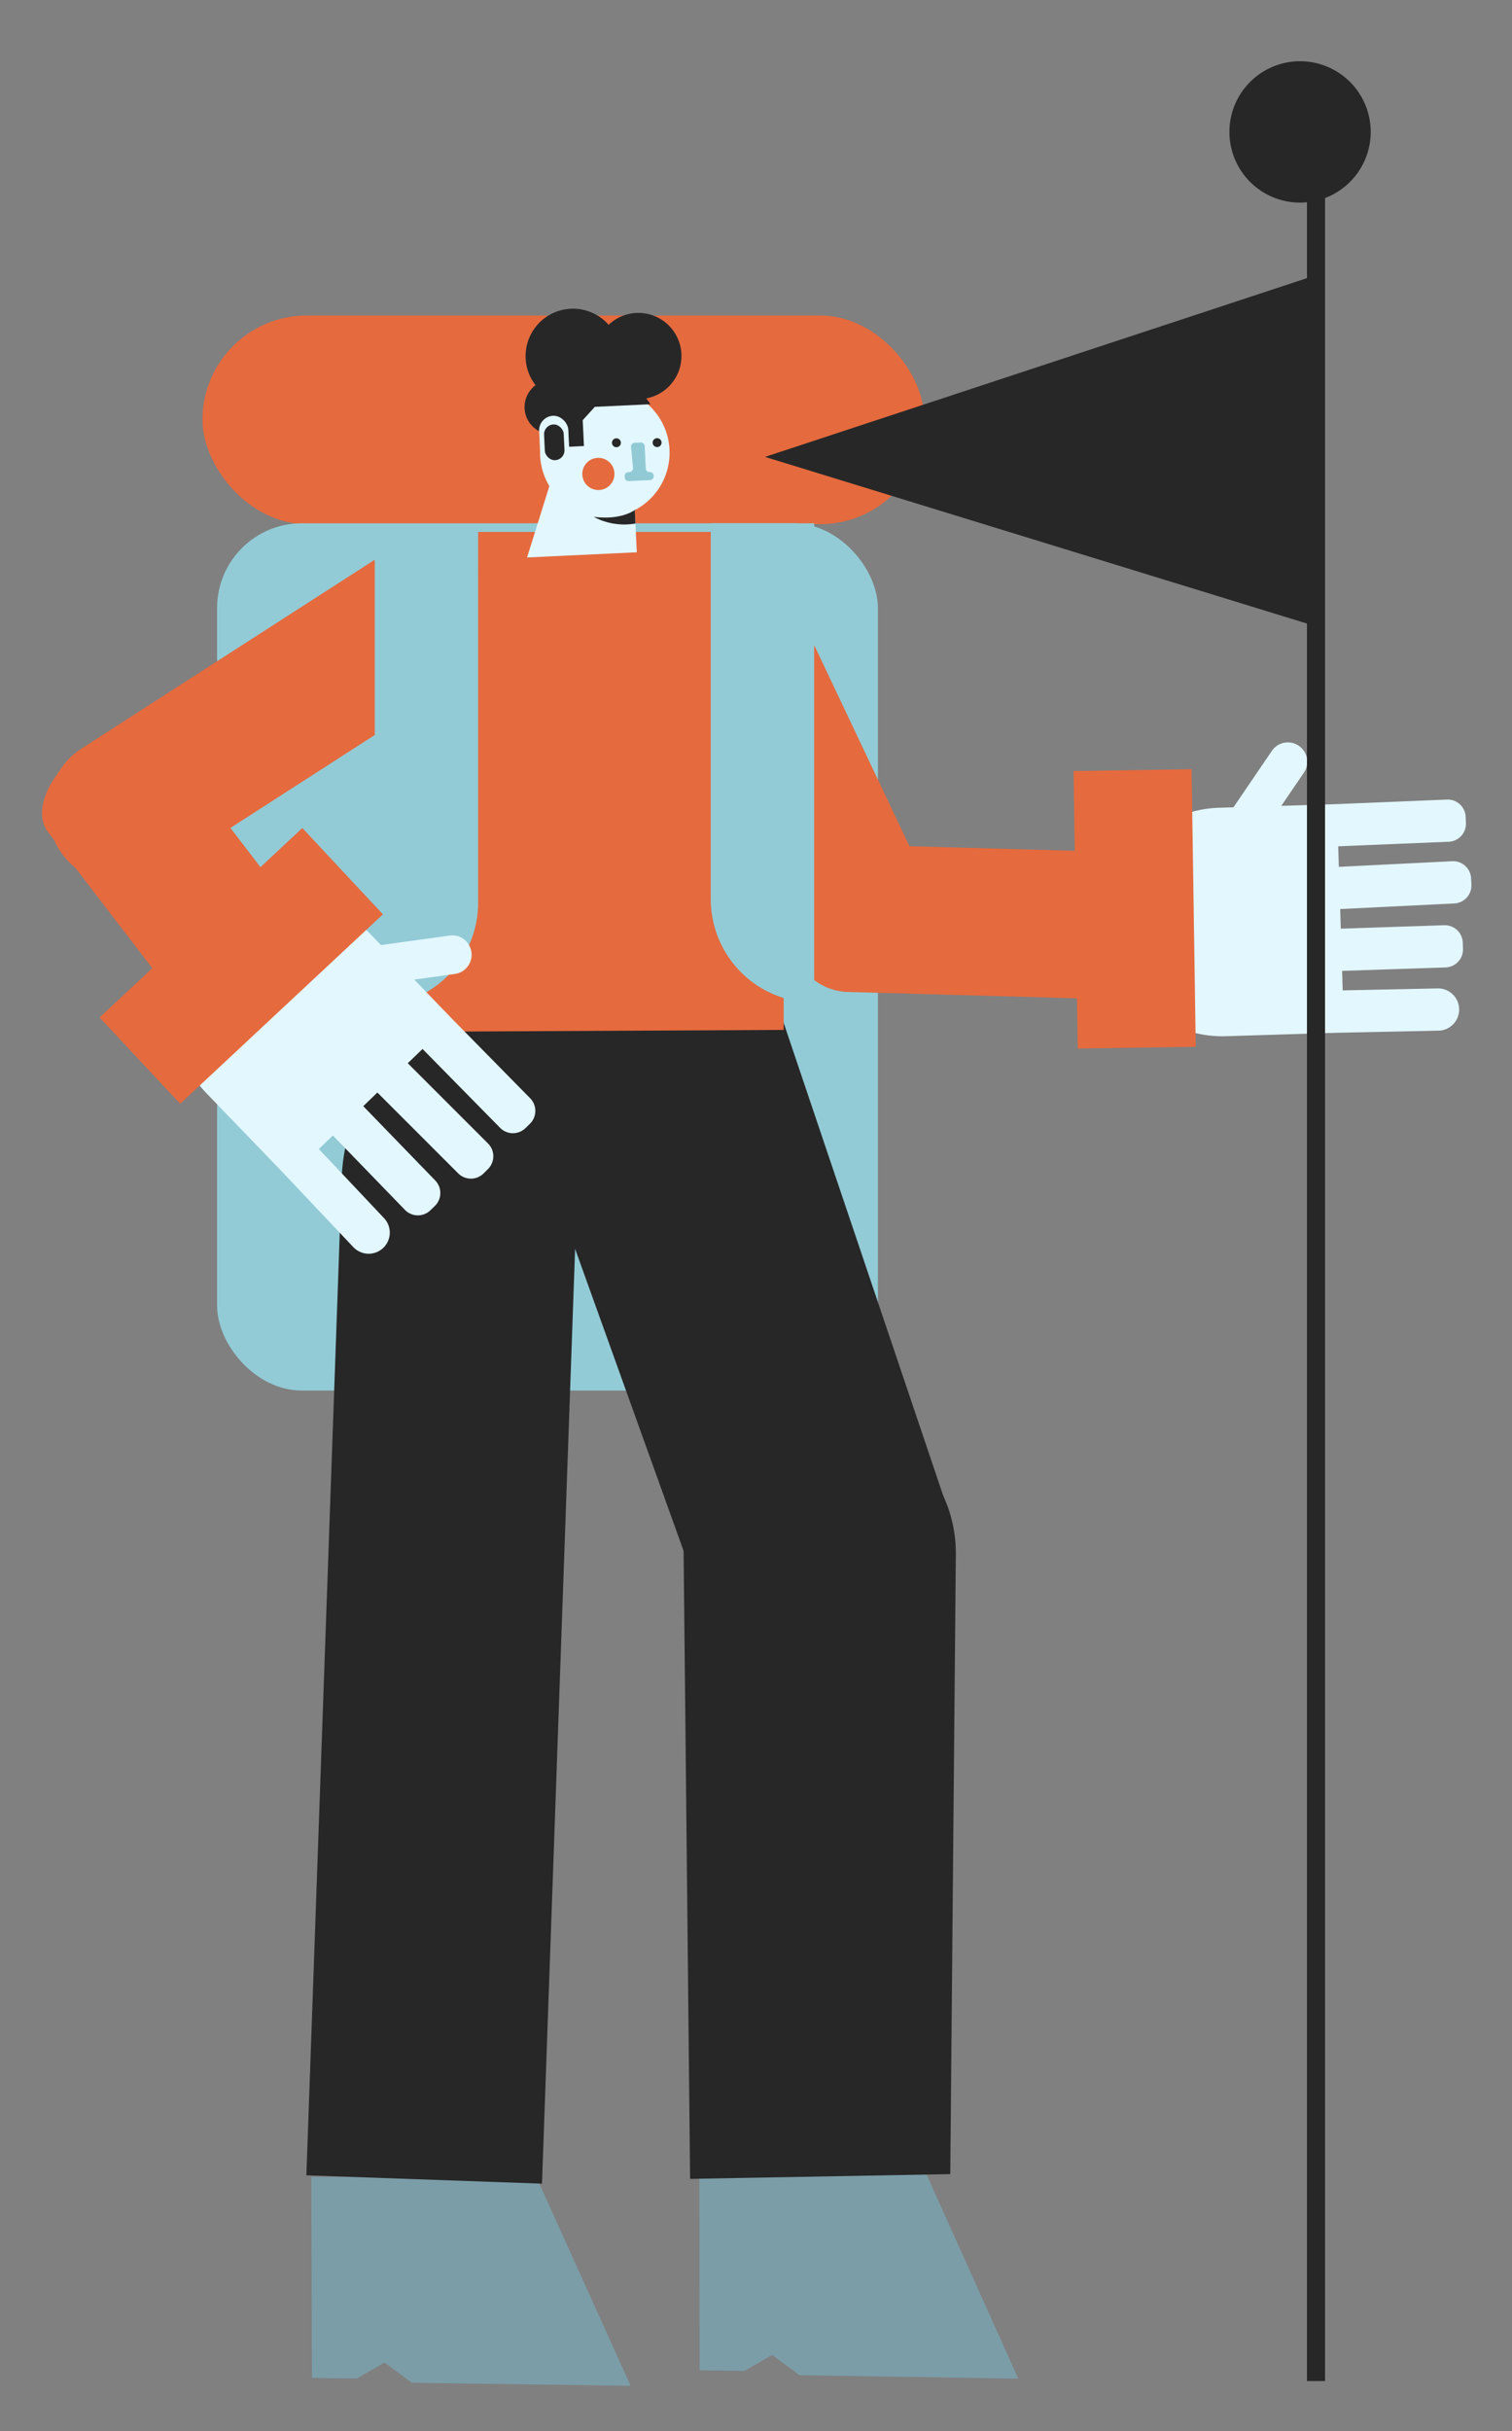 <svg id="Capa_1" data-name="Capa 1" xmlns="http://www.w3.org/2000/svg" viewBox="0 0 1755 2820"><rect x="0" y="0" width="1755" height="2820" fill="#808080" stroke="none"/><title>Mesa de trabajo 18</title><rect x="235" y="366" width="838" height="242" rx="121" fill="#e56a3e"/><rect x="252" y="607" width="767" height="1006" rx="98.24" fill="#92cbd6"/><polygon points="362.08 2758.3 414.07 2759.03 446.34 2740.49 478.01 2763.94 731.98 2767.53 622.4 2524.95 361.37 2525.27 362.08 2758.3" fill="#7b9da8"/><path d="M-169.81,1705.21H1203.12a0,0,0,0,1,0,0v273.65a0,0,0,0,1,0,0H45.54a215.35,215.35,0,0,1-215.35-215.35v-58.3a0,0,0,0,1,0,0Z" transform="translate(2375.86 1391.07) rotate(92.03)" fill="#272727"/><path d="M1009.26,1945.19h0A152.48,152.48,0,0,0,1101,1753.33l-233.62-691.9L566.16,1166.59l246.93,687.08A152.47,152.47,0,0,0,1009.26,1945.19Z" fill="#272727"/><path d="M445.63,1197l464-2.3-.24-492.51C903.21,653.28,866.78,617,823.83,617H520.05c-55.52,0-96.65,59.35-84.3,121.64Z" fill="#e56a3e"/><rect x="831.37" y="620.92" width="171" height="534.87" rx="66.82" transform="translate(2125.84 1298.49) rotate(154.64)" fill="#e56a3e"/><path d="M316,533.86h0a85.5,85.5,0,0,1,85.5,85.5V1049A71.93,71.93,0,0,1,329.6,1121H302.46A71.93,71.93,0,0,1,230.53,1049V619.36a85.5,85.5,0,0,1,85.5-85.5Z" transform="translate(-208.71 1540.94) rotate(-122.76)" fill="#e56a3e"/><path d="M737.9,591.19c-.35.2-.7.39-1.07.58l2.31,48.88-127.37,6,25.86-82.76A75.16,75.16,0,1,1,737.9,591.19Z" fill="#e3f7ff"/><path d="M750.13,462.17a47.42,47.42,0,0,1,4.68,6.77l-64.38,3-14.06,15.46,1.42,30-17.6.84-1-20.56a31.61,31.61,0,0,1-37.55-50.86,55,55,0,0,1,84.79-70,50,50,0,1,1,43.67,85.31Z" fill="#272727"/><circle cx="694.54" cy="549.76" r="18.66" fill="#e56a3e"/><circle cx="715.49" cy="513.61" r="5.18" fill="#272727"/><path d="M736.71,513.64l7-.33a4.4,4.4,0,0,1,4.61,4.19l1.22,25.89a4.41,4.41,0,0,0,4.61,4.19h0a4.4,4.4,0,0,1,4.61,4.19l0,.52a4.42,4.42,0,0,1-4.2,4.61l-24.85,1.17a4.4,4.4,0,0,1-4.61-4.19l-.07-1.55a4.4,4.4,0,0,1,4.19-4.61l1.35-.07a4.4,4.4,0,0,0,4.18-4.81l-2.29-24.39A4.41,4.41,0,0,1,736.71,513.64Z" fill="#91cad4"/><circle cx="762.7" cy="513.45" r="5.18" fill="#272727"/><rect x="626.39" y="482.29" width="33.89" height="61.68" rx="16.94" transform="translate(-23.52 30.96) rotate(-2.71)" fill="#e3f7ff"/><rect x="631.93" y="492.37" width="22.81" height="41.51" rx="11.4" transform="translate(-23.52 30.96) rotate(-2.71)" fill="#272727"/><path d="M737.9,591.19c-.35.2-.71.39-1.08.58l.74,15.55c-28,4.84-48.34-7.8-48.34-7.8,26.49,3.3,41.25-3.88,46.36-7.11h0c.5-.32.9-.6,1.21-.82.56-.4.84-.64.84-.64Z" fill="#272727"/><polygon points="812.06 2749.38 864.05 2750.2 896.35 2731.71 927.98 2755.21 1181.95 2759.21 1072.76 2516.46 811.73 2516.35 812.06 2749.38" fill="#7b9da8"/><path d="M92.22,872.21h0c-37.49,28.71-53.84,70.32-36.52,92.92l144.81,189c6,7.8,15.19,12.32,26.23,13.71,20.93,2.64,48.45-6,73-24.78h0c37.49-28.72,53.84-70.32,36.52-92.92l-47.58-62.11L191.44,861.14C174.13,838.53,129.7,843.49,92.22,872.21Z" fill="#e56a3e"/><rect x="1101.35" y="803.31" width="171" height="534.87" rx="66.82" transform="translate(2290.1 -85.94) rotate(91.59)" fill="#e56a3e"/><path d="M1556.81,1054.46c-.42,0-.83,0-1.24,0l.71,22.79,120-4a20.89,20.89,0,0,1,21.58,20.19l.24,7.19a20.9,20.9,0,0,1-20.18,21.59l-120.11,4,.7,22.62,110.14-2.29a24.5,24.5,0,0,1,25,24c0,.17,0,.35,0,.52a24.51,24.51,0,0,1-24,24.49L1552.4,1198l-129.48,4a132.57,132.57,0,0,1-136.63-128.38c0-1.4-.06-2.8-.06-4.19A132.58,132.58,0,0,1,1414.68,937l17-.53,45.21-66.38A22.5,22.5,0,0,1,1514,895.45l-26.78,39.33,62-1.93,130.24-5.35a20.89,20.89,0,0,1,21.74,20l.3,7.2a20.91,20.91,0,0,1-20,21.74l-128.23,5.27.74,23.82.35,0L1685.62,999a20.9,20.9,0,0,1,21.9,19.84l.35,7.2A20.9,20.9,0,0,1,1688,1048Z" fill="#e3f7ff"/><rect x="1248.59" y="893.23" width="137" height="322" transform="translate(-15.75 19.98) rotate(-0.86)" fill="#e56a3e"/><path d="M801,2527.46l302-5.5,6.45-719A158,158,0,0,0,951.3,1643.54h0a158,158,0,0,0-157.8,159.65Z" fill="#272727"/><path d="M1591,153a82,82,0,0,1-53,76.71V2762h-21V723.31L888,530l629-207.36v-88q-3.95.39-8,.39a82,82,0,1,1,82-82Z" fill="#272727"/><path d="M825,607H945a0,0,0,0,1,0,0v556a0,0,0,0,1,0,0h0a120,120,0,0,1-120-120V607A0,0,0,0,1,825,607Z" fill="#92cbd6"/><path d="M435,611H555a0,0,0,0,1,0,0v436a120,120,0,0,1-120,120h0a0,0,0,0,1,0,0V611A0,0,0,0,1,435,611Z" fill="#92cbd6"/><path d="M615.15,1303.51l-5.14,5a20.89,20.89,0,0,1-29.55-.24l-90-91.48-17.15,16.54.25.24,92.91,92.88a20.9,20.9,0,0,1,0,29.56l-5.09,5.09a20.9,20.9,0,0,1-29.55,0l-92.91-92.89c-.3-.3-.58-.6-.85-.91l-16.42,15.83,83.55,86.23a20.91,20.91,0,0,1-.47,29.56l-5.17,5a20.9,20.9,0,0,1-29.55-.47l-83.63-86.31-16.29,15.72L445.73,1413a24.5,24.5,0,1,1-35.62,33.65l-80.65-85.36-89.82-93.14a132.57,132.57,0,0,1,190.85-184.06l11.77,12.21,79.55-11.08a22.5,22.5,0,0,1,25.38,19.19,22.2,22.2,0,0,1,.22,3.14,22.49,22.49,0,0,1-19.4,22.24l-47.12,6.56,43.38,45L615.39,1274A20.9,20.9,0,0,1,615.15,1303.51Z" fill="#e3f7ff"/><rect x="211.61" y="959.47" width="137" height="322" transform="translate(907.78 150.97) rotate(46.96)" fill="#e56a3e"/></svg>